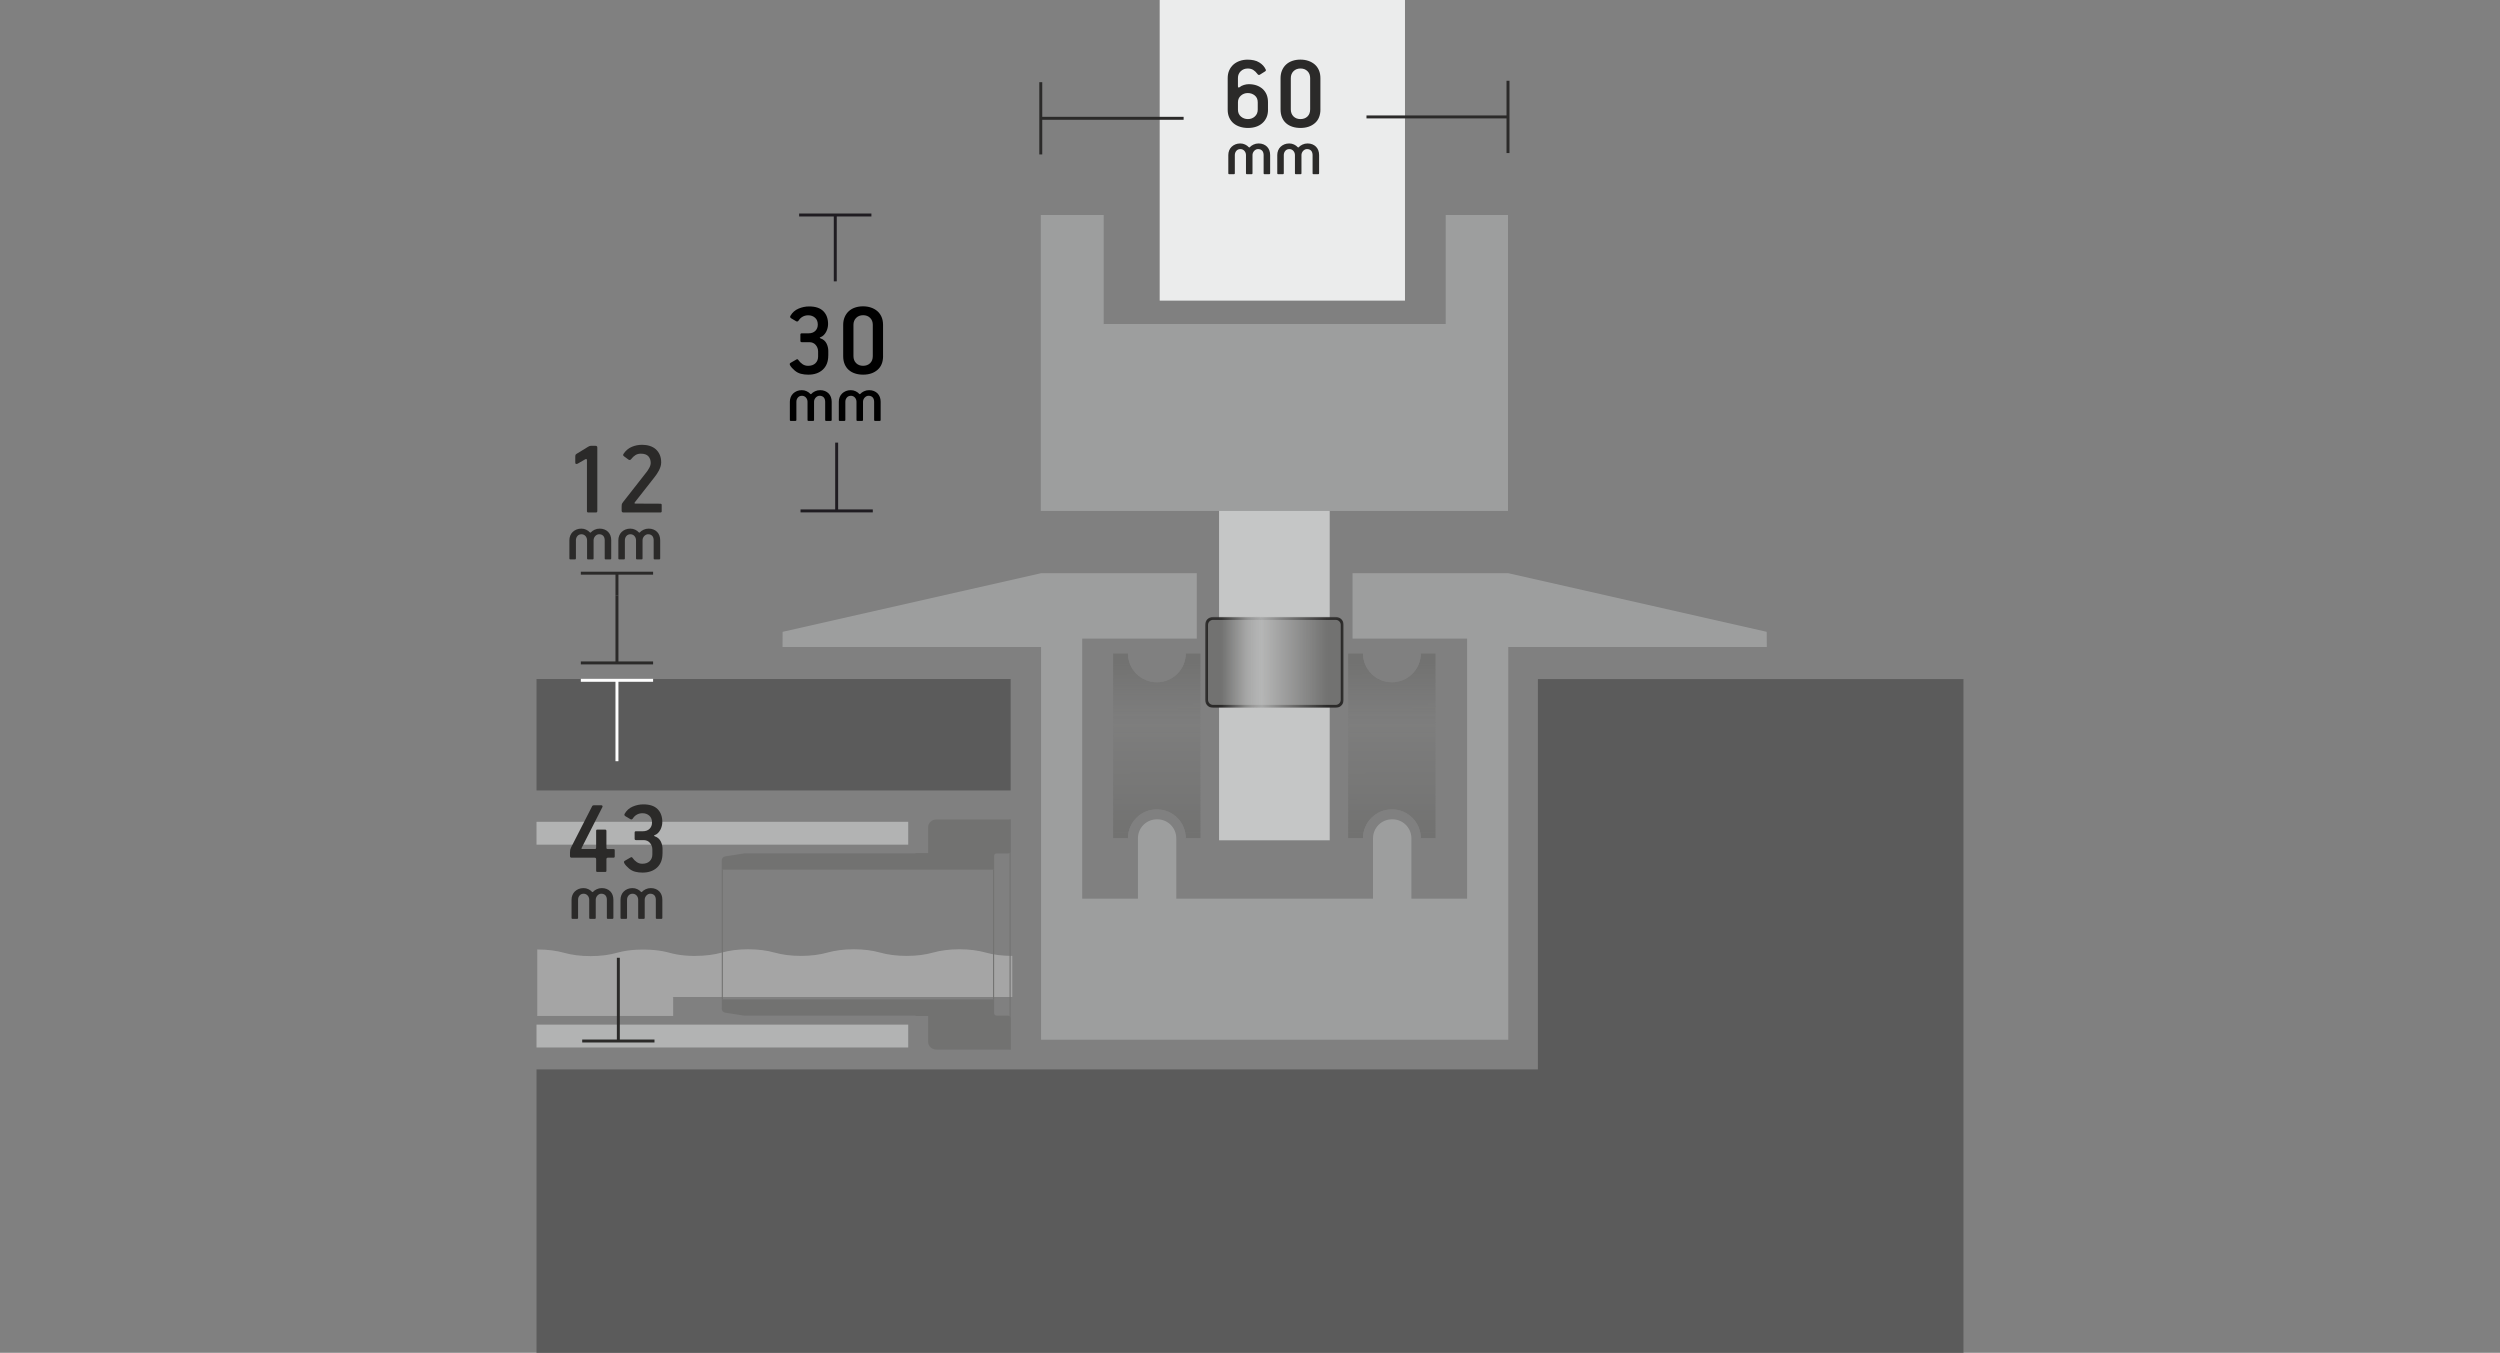 <?xml version="1.0" encoding="UTF-8"?>
<!DOCTYPE svg PUBLIC "-//W3C//DTD SVG 1.1//EN" "http://www.w3.org/Graphics/SVG/1.1/DTD/svg11.dtd">
<!-- Creator: CorelDRAW -->
<svg xmlns="http://www.w3.org/2000/svg" xml:space="preserve" width="64.209mm" height="34.744mm" version="1.1" style="shape-rendering:geometricPrecision; text-rendering:geometricPrecision; image-rendering:optimizeQuality; fill-rule:evenodd; clip-rule:evenodd"
viewBox="0 0 1585.86 858.12"
 xmlns:xlink="http://www.w3.org/1999/xlink"
 xmlns:xodm="http://www.corel.com/coreldraw/odm/2003">
 <rect x="0" y="0" width="1585.86" height="858.12" fill="#808080" stroke="none"/>
 <defs>
  <style type="text/css">
   <![CDATA[
    .str3 {stroke:#FEFEFE;stroke-width:1.88;stroke-miterlimit:2.613}
    .str0 {stroke:#2B2A29;stroke-width:1.88;stroke-miterlimit:2.613}
    .str2 {stroke:#2B2A29;stroke-width:1.88;stroke-miterlimit:2.613}
    .str1 {stroke:#1F1C21;stroke-width:1.88;stroke-miterlimit:2.613}
    .fil0 {fill:none}
    .fil9 {fill:none;fill-rule:nonzero}
    .fil2 {fill:#EBECEC}
    .fil5 {fill:#C5C6C6}
    .fil7 {fill:#B2B3B3}
    .fil3 {fill:#9D9E9E}
    .fil4 {fill:#727271}
    .fil1 {fill:#5B5B5B}
    .fil8 {fill:#727271;fill-rule:nonzero}
    .fil11 {fill:#2B2A29;fill-rule:nonzero}
    .fil10 {fill:black;fill-rule:nonzero}
    .fil6 {fill:#EBECEC;fill-opacity:0.349}
   ]]>
  </style>
    <clipPath id="id0">
     <path d="M761.64 414.44l-9.45 0c0,10.13 -8.21,18.34 -18.34,18.34 -10.13,0 -18.34,-8.21 -18.34,-18.34l-9.45 0 0 117.32 9.45 0c0,-10.13 8.21,-18.34 18.34,-18.34 10.13,0 18.34,8.21 18.34,18.34l9.45 0 0 -117.32z"/>
    </clipPath>
       <mask id="id1">
  <linearGradient id="id2" gradientUnits="userSpaceOnUse" x1="740.63" y1="527.86" x2="740.61" y2="446.07">
   <stop offset="0" style="stop-opacity:1; stop-color:white"/>
   <stop offset="1" style="stop-opacity:0; stop-color:white"/>
  </linearGradient>
        <rect style="fill:url(#id2)" x="701.06" y="405.87" width="65.01" height="137.85"/>
       </mask>
       <mask id="id3">
  <linearGradient id="id4" gradientUnits="userSpaceOnUse" x1="740.63" y1="421.74" x2="740.61" y2="462.07">
   <stop offset="0" style="stop-opacity:1; stop-color:white"/>
   <stop offset="1" style="stop-opacity:0; stop-color:white"/>
  </linearGradient>
        <rect style="fill:url(#id4)" x="701.06" y="405.87" width="65.01" height="137.85"/>
       </mask>
    <clipPath id="id5">
     <path d="M910.73 414.44l-9.45 0c0,10.13 -8.21,18.34 -18.34,18.34 -10.13,0 -18.34,-8.21 -18.34,-18.34l-9.45 0 0 117.32 9.45 0c0,-10.13 8.21,-18.34 18.34,-18.34 10.13,0 18.34,8.21 18.34,18.34l9.45 0 0 -117.32z"/>
    </clipPath>
       <mask id="id6">
  <linearGradient id="id7" gradientUnits="userSpaceOnUse" x1="889.72" y1="527.86" x2="889.7" y2="446.07">
   <stop offset="0" style="stop-opacity:1; stop-color:white"/>
   <stop offset="1" style="stop-opacity:0; stop-color:white"/>
  </linearGradient>
        <rect style="fill:url(#id7)" x="850.16" y="405.87" width="65.01" height="137.85"/>
       </mask>
       <mask id="id8">
  <linearGradient id="id9" gradientUnits="userSpaceOnUse" x1="889.72" y1="421.74" x2="889.7" y2="462.07">
   <stop offset="0" style="stop-opacity:1; stop-color:white"/>
   <stop offset="1" style="stop-opacity:0; stop-color:white"/>
  </linearGradient>
        <rect style="fill:url(#id9)" x="850.16" y="405.87" width="65.01" height="137.85"/>
       </mask>
     <mask id="id10">
  <linearGradient id="id11" gradientUnits="userSpaceOnUse" x1="841.99" y1="413.93" x2="790.21" y2="413.94">
   <stop offset="0" style="stop-opacity:1; stop-color:white"/>
   <stop offset="1" style="stop-opacity:0; stop-color:white"/>
  </linearGradient>
      <rect style="fill:url(#id11)" x="764.42" y="391.32" width="87.97" height="57.7"/>
     </mask>
     <mask id="id12">
  <linearGradient id="id13" gradientUnits="userSpaceOnUse" x1="774.81" y1="413.93" x2="800.34" y2="413.94">
   <stop offset="0" style="stop-opacity:1; stop-color:white"/>
   <stop offset="1" style="stop-opacity:0; stop-color:white"/>
  </linearGradient>
      <rect style="fill:url(#id13)" x="764.42" y="391.32" width="87.97" height="57.7"/>
     </mask>
 </defs>
 <g id="LAYER_x0020_2">
  <rect class="fil0" x="0" y="4.05" width="1585.86" height="850.01"/>
 </g>
 <g id="nut">
  <polygon class="fil1" points="975.57,430.74 1245.52,430.74 1245.52,678.36 1245.52,858.12 975.57,858.12 340.33,858.12 340.33,678.36 975.57,678.36 "/>
  <g id="_3115643120">
   <rect class="fil2" x="735.64" y="-0.02" width="155.6" height="190.72"/>
   <polygon class="fil3" points="660.21,136.38 700.12,136.38 700.12,205.54 917.07,205.54 917.07,136.38 956.59,136.38 956.59,324.09 857.8,324.09 759,324.09 660.21,324.09 "/>
   <g>
   </g>
   <g style="clip-path:url(#id0)">
    <g>
     <g>
      <path class="fil4 str0" style="mask:url(#id1)" d="M765.13 538.05l0 -126.51c0,-2.64 -2.12,-4.73 -4.69,-4.73l-53.74 0c-2.57,0 -4.69,2.08 -4.69,4.73l0 126.51c0,2.64 2.12,4.73 4.69,4.73l53.74 0c2.57,0 4.69,-2.08 4.69,-4.73z"/>
      <path class="fil4 str0" style="mask:url(#id3)" d="M765.13 411.54l0 126.51c0,2.64 -2.12,4.73 -4.69,4.73l-53.74 0c-2.57,0 -4.69,-2.08 -4.69,-4.73l0 -126.51c0,-2.64 2.12,-4.73 4.69,-4.73l53.74 0c2.57,0 4.69,2.08 4.69,4.73z"/>
     </g>
    </g>
   </g>
   <path class="fil0" d="M761.64 414.44l-9.45 0c0,10.13 -8.21,18.34 -18.34,18.34 -10.13,0 -18.34,-8.21 -18.34,-18.34l-9.45 0 0 117.32 9.45 0c0,-10.13 8.21,-18.34 18.34,-18.34 10.13,0 18.34,8.21 18.34,18.34l9.45 0 0 -117.32z"/>
   <g>
   </g>
   <g style="clip-path:url(#id5)">
    <g>
     <g>
      <path class="fil4 str0" style="mask:url(#id6)" d="M914.23 538.05l0 -126.51c0,-2.64 -2.12,-4.73 -4.69,-4.73l-53.74 0c-2.57,0 -4.69,2.08 -4.69,4.73l0 126.51c0,2.64 2.12,4.73 4.69,4.73l53.74 0c2.57,0 4.69,-2.08 4.69,-4.73z"/>
      <path class="fil4 str0" style="mask:url(#id8)" d="M914.23 411.54l0 126.51c0,2.64 -2.12,4.73 -4.69,4.73l-53.74 0c-2.57,0 -4.69,-2.08 -4.69,-4.73l0 -126.51c0,-2.64 2.12,-4.73 4.69,-4.73l53.74 0c2.57,0 4.69,2.08 4.69,4.73z"/>
     </g>
    </g>
   </g>
   <path class="fil0" d="M910.73 414.44l-9.45 0c0,10.13 -8.21,18.34 -18.34,18.34 -10.13,0 -18.34,-8.21 -18.34,-18.34l-9.45 0 0 117.32 9.45 0c0,-10.13 8.21,-18.34 18.34,-18.34 10.13,0 18.34,8.21 18.34,18.34l9.45 0 0 -117.32z"/>
   <path class="fil3" d="M883.13 519.73l-0.14 -0c-6.64,0 -12.02,5.38 -12.02,12.02l0 38.33 -13.01 0 -20.99 0 -2.53 0 -51.74 0 -2.53 0 -20.99 0 -13.01 0 0 -38.33c0,-6.64 -5.38,-12.02 -12.02,-12.02l-0.15 0 -0.14 -0c-6.64,0 -12.02,5.38 -12.02,12.02l0 38.33 -35.34 0 0 -164.98 72.67 0 0 -41.49 -98.79 0 -163.93 37.18 -0.06 9.62 164 0 0 228.53 0 20.6 98.79 0 98.79 0 98.79 0 0 -20.6 0 -228.53 164 0 -0.06 -9.62 -163.93 -37.18 -98.79 0 0 41.49 72.67 0 0 164.98 -35.34 0 0 -38.33c0,-6.64 -5.38,-12.02 -12.02,-12.02l-0.15 0z"/>
   <rect class="fil5" x="773.31" y="324.09" width="70.18" height="208.95"/>
   <g>
    <path class="fil4 str0" style="mask:url(#id10)" d="M847.3 392.26l-77.81 0c-2.29,0 -4.14,1.88 -4.14,4.15l0 47.52c0,2.27 1.85,4.15 4.14,4.15l77.81 0c2.29,0 4.14,-1.88 4.14,-4.15l0 -47.52c0,-2.27 -1.85,-4.15 -4.14,-4.15z"/>
    <path class="fil4 str0" style="mask:url(#id12)" d="M769.5 392.26l77.81 0c2.29,0 4.14,1.88 4.14,4.15l0 47.52c0,2.27 -1.85,4.15 -4.14,4.15l-77.81 0c-2.29,0 -4.14,-1.88 -4.14,-4.15l0 -47.52c0,-2.27 1.85,-4.15 4.14,-4.15z"/>
   </g>
  </g>
  <g id="_3115644752">
   <path class="fil6" d="M426.56 632.44l14.63 0 200.97 0 0 -26.07 -0.07 0c-6.32,0 -12.11,-0.78 -16.75,-2.1 -4.63,-1.32 -10.44,-2.11 -16.75,-2.11 -6.3,0 -12.11,0.79 -16.76,2.11 -4.62,1.32 -10.43,2.1 -16.73,2.1 -6.32,0 -12.13,-0.78 -16.75,-2.1 -4.64,-1.32 -10.44,-2.11 -16.75,-2.11 -6.31,0 -12.11,0.79 -16.75,2.11 -4.64,1.32 -10.44,2.1 -16.75,2.1 -6.31,0 -12.11,-0.78 -16.75,-2.1 -4.63,-1.32 -10.43,-2.11 -16.75,-2.11 -6.29,0 -12.11,0.79 -16.75,2.11 -4.61,1.31 -10.4,2.1 -16.67,2.1l-0.07 0 -0 0 -0.29 0 0 0 -0.29 0 -0 0 -0.29 -0 -0 0 -0.29 -0 -0 0 -0.29 -0 -0 0 -0.29 -0 -0 0 -0.29 -0.01 -0 0 -0.29 -0.01 -0 0 -0.29 -0.01 -0 0 -0.29 -0.01 -0 0 -0.28 -0.01 -0 0 -0.28 -0.01 -0 0 -0.28 -0.01 -0 0 -0.28 -0.01 -0 0 -0.28 -0.01 -0 0 -0.28 -0.02 -0 0 -0.28 -0.02 -0 0 -0.27 -0.02 -0 0 -0.27 -0.02 -0 0 -0.28 -0.02 0 0 -0.27 -0.02 -0 0 -0.27 -0.02 -0 0 -0.27 -0.02 -0 0 -0.27 -0.02 -0 0 -0.27 -0.03 -0 0 -0.27 -0.03 -0 0 -0.27 -0.03 -0 0 -0.26 -0.03 -0 0 -0.26 -0.03 -0 0 -0.27 -0.03 -0 0 -0.26 -0.03 -0 0 -0.26 -0.03 -0 0 -0.26 -0.03 -0 0 -0.26 -0.03 -0 0 -0.26 -0.04 -0 0 -0.25 -0.04 -0 0 -0.25 -0.04 -0 -0 -0.26 -0.04 -0 0 -0.25 -0.04 -0 0 -0.25 -0.04 -0 0 -0.25 -0.04 -0 0 -0.25 -0.04 -0 -0 -0.25 -0.04 -0 0 -0.24 -0.04 -0 0 -0.24 -0.05 -0 0 -0.24 -0.04 -0 0 -0.24 -0.05 -0 0 -0.24 -0.05 -0 0 -0.24 -0.05 -0 0 -0.24 -0.05 -0 0 -0.23 -0.05 -0 0 -0.23 -0.05 -0 -0 -0.23 -0.05 -0 -0 -0.23 -0.05 -0 -0 -0.23 -0.05 -0 -0 -0.23 -0.05 -0 0 -0.22 -0.06 -0 0 -0.22 -0.06 -0.01 -0 -0.22 -0.05 -0.01 -0 -0.22 -0.06 -0.01 0 -0.21 -0.06 -0.01 0 -0.21 -0.06 -0.01 -0 -0.21 -0.06 -0.01 -0 -0.21 -0.06 -0.01 -0 -0.21 -0.06 -0.01 -0 -0.21 -0.06 -0.01 0 -0.44 -0.12 -0.01 0 -0.22 -0.06 -0.01 -0 -0.44 -0.11 -0.01 -0 -0.01 -0 -0.22 -0.05 -0 0 -0.23 -0.05 -0 -0 -0.23 -0.05 -0 -0 -0.23 -0.05 -0 0 -0.23 -0.05 -0 -0 -0.23 -0.05 -0 0 -0.23 -0.05 -0.01 0 -0.23 -0.05 -0 -0 -0.24 -0.05 -0 -0 -0.24 -0.05 -0 0 -0.24 -0.05 -0 -0 -0.24 -0.04 -0 0 -0.24 -0.04 -0 -0 -0.25 -0.04 -0 0 -0.25 -0.04 -0 -0 -0.25 -0.04 -0 -0 -0.25 -0.04 -0 0 -0.25 -0.04 -0 0 -0.25 -0.04 -0 -0 -0.25 -0.04 -0 0 -0.26 -0.04 0 0 -0.26 -0.04 -0 0 -0.26 -0.04 -0 0 -0.26 -0.03 -0 -0 -0.26 -0.03 0 0 -0.26 -0.03 -0 0 -0.26 -0.03 -0 0 -0.26 -0.03 -0 -0 -0.27 -0.03 0 0 -0.27 -0.03 -0 0 -0.27 -0.03 -0 -0 -0.27 -0.03 -0 -0 -0.27 -0.02 -0 0 -0.27 -0.02 -0 -0 -0.27 -0.02 -0 0 -0.27 -0.02 -0 -0 -0.27 -0.02 -0 -0 -0.27 -0.02 -0 -0 -0.28 -0.02 0 0 -0.28 -0.02 -0 -0 -0.28 -0.02 -0 -0 -0.28 -0.01 -0 -0 -0.28 -0.01 -0 -0 -0.28 -0.01 -0 -0 -0.28 -0.01 -0 -0 -0.28 -0.01 -0 -0 -0.28 -0.01 -0 -0 -0.28 -0.01 -0 0 -0.29 -0.01 -0 0 -0.29 -0.01 -0 0 -0.29 -0.01 -0 -0 -0.29 -0 -0 0 -0.29 -0 -0 0 -0.29 -0 0 -0 -0.29 -0 -0 0 -0.29 0 -0.3 -0 -0.29 0 -0.29 0 -0 0 -0.29 0 -0 0 -0.29 0 -0 0 -0.29 0 -0 0 -0.29 0 -0 0 -0.29 0.01 0 0 -0.29 0.01 -0 0 -0.29 0.01 0 0 -0.29 0.01 0 0 -0.28 0.01 -0 0 -0.29 0.01 -0 0 -0.28 0.01 0 0 -0.28 0.01 -0 0 -0.28 0.01 -0 0 -0.28 0.01 -0 0 -0.28 0.02 -0 0 -0.28 0.02 -0 0 -0.28 0.02 0 0 -0.28 0.02 -0 0 -0.27 0.02 -0 0 -0.27 0.02 -0 0 -0.27 0.02 -0 0 -0.27 0.02 -0 0 -0.27 0.02 -0 0 -0.27 0.03 -0 0 -0.27 0.03 0 0 -0.27 0.03 -0.27 0.03 0 0 -0.27 0.03 0 0 -0.27 0.03 0 0 -0.26 0.03 -0.26 0.03 0 0 -0.26 0.03 -0.26 0.04 -0.26 0.04 0 0 -0.26 0.04 0 0 -0.51 0.08 -0 0 -0.25 0.04 -0 0 -0.75 0.13 -0 0 -0.49 0.09 -0 0 -0.49 0.09 -0 0 -0.72 0.15 -0 0 -0.23 0.05 -0 0c-1.03,0.22 -2.02,0.47 -2.97,0.73 -4.62,1.32 -10.43,2.1 -16.73,2.1 -6.32,0 -12.13,-0.78 -16.76,-2.1 -4.63,-1.31 -10.43,-2.11 -16.74,-2.11l-0.3 0 0 11.89 0 18.39 0 11.89 86.22 0 0 -11.89z"/>
   <g>
    <rect class="fil7" x="340.33" y="521.31" width="235.79" height="14.49"/>
    <rect class="fil7" x="340.33" y="649.97" width="235.79" height="14.49"/>
   </g>
   <g>
    <polygon class="fil8" points="641.1,519.83 641.1,665.81 640.4,665.81 640.4,519.83 "/>
    <polygon class="fil8" points="458.54,551.67 458.54,633.97 457.85,633.97 457.85,551.67 "/>
    <polygon class="fil8" points="630.63,551.67 630.63,633.97 629.93,633.97 629.93,551.67 "/>
    <g>
     <path class="fil4" d="M457.85 551.67l172.78 0 0 -8.33 0 -0.49c0,-0.39 0.17,-0.76 0.46,-1.04 0.29,-0.27 0.7,-0.43 1.11,-0.43l7.33 0c0.42,0 0.82,-0.15 1.12,-0.43 0.29,-0.27 0.45,-0.65 0.45,-1.04l0 -18.62 0 -1.47 -15.71 0 -5.24 0 -26.18 0c-1.39,0 -2.72,0.52 -3.7,1.44 -0.99,0.92 -1.53,2.16 -1.53,3.46l0 11.51 0 4.9 -5.24 0 -2.79 0 0 0.24 -2.87 0 -105.85 0 -11.96 1.87c-1.26,0.2 -2.19,1.22 -2.19,2.42l0 6.01z"/>
     <path class="fil4" d="M599.21 665.81l41.89 0 0 -1.47 0 -18.62c0,-0.22 -0.05,-0.44 -0.15,-0.63l-0.74 -0.7c-0.2,-0.09 -0.44,-0.14 -0.68,-0.14l-7.33 0c-0.41,0 -0.81,-0.15 -1.11,-0.43 -0.29,-0.27 -0.46,-0.65 -0.46,-1.04l0 -0.49 0 -8.33 -172.78 0 0 6.01c0,1.2 0.93,2.22 2.19,2.42l11.96 1.86 108.72 0 0 0.24 2.79 0 5.24 0 0 4.9 0 11.51c0,1.3 0.55,2.55 1.54,3.47 0.98,0.92 2.31,1.43 3.7,1.43l5.23 0z"/>
    </g>
   </g>
  </g>
  <rect class="fil1" x="340.33" y="430.74" width="300.77" height="70.67"/>
  <g>
   <line class="fil9 str1" x1="530.73" y1="324.09" x2="530.73" y2= "280.77" />
   <line id="_1" class="fil9 str1" x1="507.81" y1="324.09" x2="553.65" y2= "324.09" />
  </g>
  <g>
   <line class="fil9 str1" x1="529.85" y1="136.38" x2="529.85" y2= "178.48" />
   <line id="_1_0" class="fil9 str1" x1="552.77" y1="136.38" x2="506.92" y2= "136.38" />
  </g>
  <path class="fil10" d="M525.4 225.53c0,3.84 -1.16,6.82 -3.46,8.95 -2.31,2.12 -5.38,3.19 -9.22,3.19 -1.65,0 -3.19,-0.18 -4.63,-0.55 -1.44,-0.37 -2.76,-1.05 -3.94,-2.05 -0.64,-0.55 -1.22,-1.11 -1.75,-1.68 -0.53,-0.57 -0.97,-1.2 -1.34,-1.88 -0.09,-0.23 -0.13,-0.46 -0.1,-0.69 0.02,-0.23 0.22,-0.46 0.58,-0.68l3.57 -2.06c0.55,-0.37 0.98,-0.27 1.3,0.27 0.73,1.05 1.61,1.93 2.64,2.64 1.03,0.71 2.21,1.06 3.53,1.06 2.01,0 3.58,-0.55 4.7,-1.64 1.12,-1.1 1.68,-2.51 1.68,-4.25l0 -3.15c0,-1.6 -0.5,-2.99 -1.51,-4.18 -1.01,-1.19 -2.38,-1.78 -4.11,-1.78l-4.73 0c-0.6,0 -0.89,-0.27 -0.89,-0.83l0 -3.95c0,-0.56 0.27,-0.83 0.82,-0.83l4.32 0c1.83,0 3.27,-0.51 4.32,-1.54 1.05,-1.03 1.58,-2.37 1.58,-4.01 0,-1.87 -0.58,-3.33 -1.75,-4.35 -1.17,-1.03 -2.6,-1.54 -4.29,-1.54 -1.28,0 -2.44,0.27 -3.46,0.82 -1.03,0.55 -1.86,1.3 -2.5,2.26 -0.18,0.32 -0.42,0.57 -0.72,0.76 -0.3,0.18 -0.63,0.16 -1,-0.07l-3.15 -1.85c-0.73,-0.46 -0.87,-1.03 -0.41,-1.71 1.19,-2.03 2.88,-3.52 5.08,-4.45 2.19,-0.93 4.43,-1.38 6.72,-1.38 4.02,0 7.03,1.01 9.02,3.02 1.99,2.01 2.98,4.73 2.98,8.16 0,0.82 -0.1,1.66 -0.31,2.5 -0.2,0.84 -0.51,1.66 -0.92,2.44 -0.41,0.78 -0.93,1.47 -1.54,2.09 -0.62,0.62 -1.34,1.06 -2.16,1.34 -0.32,0.14 -0.42,0.27 -0.31,0.41 0.12,0.14 0.29,0.25 0.52,0.34 0.87,0.27 1.62,0.7 2.26,1.27 0.64,0.57 1.14,1.23 1.51,1.99 0.37,0.75 0.64,1.53 0.82,2.33 0.18,0.8 0.27,1.57 0.27,2.3l0 3.02z"/>
  <path id="_1_1" class="fil10" d="M560.17 225.87c0,3.8 -1.18,6.71 -3.52,8.74 -2.36,2.04 -5.39,3.05 -9.13,3.05 -1.87,0 -3.58,-0.25 -5.13,-0.76 -1.54,-0.5 -2.88,-1.24 -4,-2.23 -1.12,-0.98 -1.98,-2.21 -2.59,-3.67 -0.62,-1.46 -0.93,-3.18 -0.93,-5.14l0 -19.75c0,-1.83 0.31,-3.48 0.93,-4.94 0.62,-1.46 1.47,-2.71 2.59,-3.74 1.12,-1.03 2.46,-1.81 4,-2.33 1.55,-0.53 3.23,-0.79 5.06,-0.79 1.83,0 3.51,0.26 5.06,0.79 1.54,0.52 2.89,1.28 4.03,2.26 1.14,0.98 2.02,2.21 2.66,3.67 0.64,1.46 0.96,3.15 0.96,5.08l0 19.75zm-6.52 -19.81c0,-1.83 -0.57,-3.3 -1.71,-4.43 -1.14,-1.12 -2.61,-1.68 -4.39,-1.68 -1.83,0 -3.31,0.57 -4.46,1.71 -1.14,1.15 -1.71,2.62 -1.71,4.4l0 19.8c0,1.87 0.57,3.37 1.71,4.5 1.14,1.12 2.61,1.68 4.39,1.68 1.83,0 3.31,-0.55 4.46,-1.64 1.14,-1.11 1.71,-2.62 1.71,-4.54l0 -19.8z"/>
  <path class="fil10" d="M527.58 266.43c0,0.38 -0.17,0.57 -0.53,0.57l-3.08 0c-0.36,0 -0.53,-0.18 -0.53,-0.52l0 -11.63c0,-0.49 -0.07,-0.97 -0.2,-1.44 -0.13,-0.46 -0.34,-0.87 -0.62,-1.22 -0.29,-0.35 -0.66,-0.62 -1.1,-0.83 -0.45,-0.2 -0.99,-0.31 -1.63,-0.31 -0.49,0 -0.94,0.11 -1.36,0.33 -0.41,0.22 -0.79,0.5 -1.1,0.85 -0.32,0.35 -0.57,0.75 -0.76,1.2 -0.19,0.45 -0.28,0.92 -0.28,1.42l0 11.59c0,0.38 -0.17,0.57 -0.53,0.57l-3.04 0c-0.39,0 -0.57,-0.18 -0.57,-0.52l0 -11.63c0,-0.49 -0.09,-0.97 -0.26,-1.44 -0.18,-0.46 -0.42,-0.87 -0.73,-1.22 -0.3,-0.35 -0.67,-0.62 -1.1,-0.83 -0.42,-0.2 -0.9,-0.31 -1.42,-0.31 -1.11,0 -1.98,0.38 -2.61,1.13 -0.63,0.76 -0.95,1.64 -0.95,2.66l0 11.59c0,0.38 -0.19,0.57 -0.56,0.57l-3.02 0c-0.37,0 -0.56,-0.18 -0.56,-0.52l0 -11.63c0,-1.04 0.18,-2.02 0.54,-2.92 0.36,-0.9 0.88,-1.68 1.55,-2.33 0.68,-0.65 1.47,-1.17 2.4,-1.55 0.93,-0.38 1.96,-0.57 3.1,-0.57 1.1,0 2.13,0.22 3.07,0.68 0.95,0.45 1.73,1.02 2.34,1.72 0.2,0.2 0.39,0.22 0.57,0.04 0.58,-0.67 1.37,-1.24 2.38,-1.72 1,-0.48 2.08,-0.72 3.25,-0.72 1.14,0 2.16,0.18 3.06,0.55 0.9,0.36 1.67,0.87 2.32,1.52 0.64,0.65 1.12,1.43 1.46,2.33 0.33,0.9 0.5,1.89 0.5,2.96l0 11.59z"/>
  <path id="_1_2" class="fil10" d="M558.64 266.43c0,0.38 -0.17,0.57 -0.53,0.57l-3.08 0c-0.36,0 -0.53,-0.18 -0.53,-0.52l0 -11.63c0,-0.49 -0.07,-0.97 -0.2,-1.44 -0.13,-0.46 -0.34,-0.87 -0.62,-1.22 -0.29,-0.35 -0.66,-0.62 -1.1,-0.83 -0.45,-0.2 -0.99,-0.31 -1.63,-0.31 -0.49,0 -0.94,0.11 -1.36,0.33 -0.41,0.22 -0.79,0.5 -1.1,0.85 -0.32,0.35 -0.57,0.75 -0.76,1.2 -0.19,0.45 -0.28,0.92 -0.28,1.42l0 11.59c0,0.38 -0.17,0.57 -0.53,0.57l-3.04 0c-0.39,0 -0.57,-0.18 -0.57,-0.52l0 -11.63c0,-0.49 -0.09,-0.97 -0.26,-1.44 -0.18,-0.46 -0.42,-0.87 -0.73,-1.22 -0.3,-0.35 -0.67,-0.62 -1.1,-0.83 -0.42,-0.2 -0.9,-0.31 -1.42,-0.31 -1.11,0 -1.98,0.38 -2.61,1.13 -0.63,0.76 -0.95,1.64 -0.95,2.66l0 11.59c0,0.38 -0.19,0.57 -0.56,0.57l-3.02 0c-0.37,0 -0.56,-0.18 -0.56,-0.52l0 -11.63c0,-1.04 0.18,-2.02 0.54,-2.92 0.36,-0.9 0.88,-1.68 1.55,-2.33 0.68,-0.65 1.47,-1.17 2.4,-1.55 0.93,-0.38 1.96,-0.57 3.1,-0.57 1.1,0 2.13,0.22 3.07,0.68 0.95,0.45 1.73,1.02 2.34,1.72 0.2,0.2 0.39,0.22 0.57,0.04 0.58,-0.67 1.37,-1.24 2.38,-1.72 1,-0.48 2.08,-0.72 3.25,-0.72 1.14,0 2.16,0.18 3.06,0.55 0.9,0.36 1.67,0.87 2.32,1.52 0.64,0.65 1.12,1.43 1.46,2.33 0.33,0.9 0.5,1.89 0.5,2.96l0 11.59z"/>
  <g>
   <line class="fil9 str2" x1="660.21" y1="75.05" x2="750.82" y2= "75.05" />
   <line id="_1_3" class="fil9 str2" x1="660.21" y1="52.13" x2="660.21" y2= "97.97" />
  </g>
  <g>
   <line class="fil9 str2" x1="956.59" y1="74.17" x2="866.82" y2= "74.17" />
   <line id="_1_4" class="fil9 str2" x1="956.59" y1="97.09" x2="956.59" y2= "51.24" />
  </g>
  <path class="fil11" d="M804.36 69.58c0,1.87 -0.32,3.52 -0.96,4.94 -0.64,1.42 -1.53,2.63 -2.67,3.63 -1.14,1.01 -2.48,1.76 -4.01,2.26 -1.53,0.5 -3.21,0.76 -5.04,0.76 -1.83,0 -3.53,-0.25 -5.11,-0.76 -1.58,-0.5 -2.94,-1.23 -4.08,-2.19 -1.14,-0.96 -2.05,-2.16 -2.71,-3.6 -0.66,-1.44 -1,-3.1 -1,-4.97l0 -20.09c0,-1.83 0.32,-3.46 0.96,-4.9 0.64,-1.44 1.52,-2.66 2.64,-3.67 1.12,-1.01 2.46,-1.78 4.01,-2.33 1.55,-0.55 3.22,-0.82 5,-0.82 1.42,0 2.76,0.14 4.01,0.41 1.26,0.26 2.39,0.72 3.4,1.35 1.87,1.13 3.25,2.63 4.11,4.48 0.23,0.5 0.11,0.89 -0.34,1.17l-3.36 2.12c-0.37,0.23 -0.68,0.26 -0.96,0.1 -0.27,-0.16 -0.48,-0.35 -0.62,-0.58 -0.78,-1.05 -1.64,-1.88 -2.6,-2.5 -0.95,-0.62 -2.14,-0.93 -3.54,-0.93 -1.73,0 -3.19,0.56 -4.4,1.69 -1.2,1.13 -1.81,2.57 -1.81,4.32l0 5.3c0,0.37 0.1,0.61 0.31,0.72 0.21,0.12 0.45,0.06 0.72,-0.17 0.77,-0.64 1.7,-1.12 2.8,-1.44 1.08,-0.32 2.09,-0.48 3,-0.48 3.65,0 6.59,1.02 8.85,3.05 2.25,2.04 3.38,4.83 3.38,8.4l0 4.73zm-6.52 -4.66c0,-1.87 -0.63,-3.33 -1.87,-4.35 -1.26,-1.03 -2.74,-1.54 -4.47,-1.54 -1.68,0 -3.13,0.55 -4.37,1.64 -1.22,1.1 -1.84,2.49 -1.84,4.18l0 4.73c0,1.83 0.63,3.28 1.87,4.35 1.26,1.07 2.74,1.61 4.47,1.61 1.72,0 3.19,-0.56 4.4,-1.68 1.2,-1.12 1.81,-2.55 1.81,-4.29l0 -4.66z"/>
  <path id="_1_5" class="fil11" d="M837.61 69.37c0,3.8 -1.18,6.71 -3.52,8.74 -2.36,2.04 -5.39,3.05 -9.13,3.05 -1.87,0 -3.58,-0.25 -5.13,-0.76 -1.54,-0.5 -2.88,-1.24 -4,-2.23 -1.12,-0.98 -1.98,-2.21 -2.59,-3.67 -0.62,-1.46 -0.93,-3.18 -0.93,-5.14l0 -19.75c0,-1.83 0.31,-3.48 0.93,-4.94 0.62,-1.46 1.47,-2.71 2.59,-3.74 1.12,-1.03 2.46,-1.81 4,-2.33 1.55,-0.53 3.23,-0.79 5.06,-0.79 1.83,0 3.51,0.26 5.06,0.79 1.54,0.52 2.89,1.28 4.03,2.26 1.14,0.98 2.02,2.21 2.66,3.67 0.64,1.46 0.96,3.15 0.96,5.08l0 19.75zm-6.52 -19.81c0,-1.83 -0.57,-3.3 -1.71,-4.43 -1.14,-1.12 -2.61,-1.68 -4.39,-1.68 -1.83,0 -3.31,0.57 -4.46,1.71 -1.14,1.15 -1.71,2.62 -1.71,4.4l0 19.8c0,1.87 0.57,3.37 1.71,4.5 1.14,1.12 2.61,1.68 4.39,1.68 1.83,0 3.31,-0.55 4.46,-1.64 1.14,-1.11 1.71,-2.62 1.71,-4.54l0 -19.8z"/>
  <path class="fil11" d="M805.71 109.94c0,0.38 -0.17,0.57 -0.53,0.57l-3.08 0c-0.36,0 -0.53,-0.18 -0.53,-0.52l0 -11.63c0,-0.49 -0.07,-0.97 -0.2,-1.44 -0.13,-0.46 -0.34,-0.87 -0.62,-1.22 -0.29,-0.35 -0.66,-0.62 -1.1,-0.83 -0.45,-0.2 -0.99,-0.31 -1.63,-0.31 -0.49,0 -0.94,0.11 -1.36,0.33 -0.41,0.22 -0.79,0.5 -1.1,0.85 -0.32,0.35 -0.57,0.75 -0.76,1.2 -0.19,0.45 -0.28,0.92 -0.28,1.42l0 11.59c0,0.38 -0.17,0.57 -0.53,0.57l-3.04 0c-0.39,0 -0.57,-0.18 -0.57,-0.52l0 -11.63c0,-0.49 -0.09,-0.97 -0.26,-1.44 -0.18,-0.46 -0.42,-0.87 -0.73,-1.22 -0.3,-0.35 -0.67,-0.62 -1.1,-0.83 -0.42,-0.2 -0.9,-0.31 -1.42,-0.31 -1.11,0 -1.98,0.38 -2.61,1.13 -0.63,0.76 -0.95,1.64 -0.95,2.66l0 11.59c0,0.38 -0.19,0.57 -0.56,0.57l-3.02 0c-0.37,0 -0.56,-0.18 -0.56,-0.52l0 -11.63c0,-1.04 0.18,-2.02 0.54,-2.92 0.36,-0.9 0.88,-1.68 1.55,-2.33 0.68,-0.65 1.47,-1.17 2.4,-1.55 0.93,-0.38 1.96,-0.57 3.1,-0.57 1.1,0 2.13,0.22 3.07,0.68 0.95,0.45 1.73,1.02 2.34,1.72 0.2,0.2 0.39,0.22 0.57,0.04 0.58,-0.67 1.37,-1.24 2.38,-1.72 1,-0.48 2.08,-0.72 3.25,-0.72 1.14,0 2.16,0.18 3.06,0.55 0.9,0.36 1.67,0.87 2.32,1.52 0.64,0.65 1.12,1.43 1.46,2.33 0.33,0.9 0.5,1.89 0.5,2.96l0 11.59z"/>
  <path id="_1_6" class="fil11" d="M836.77 109.94c0,0.38 -0.17,0.57 -0.53,0.57l-3.08 0c-0.36,0 -0.53,-0.18 -0.53,-0.52l0 -11.63c0,-0.49 -0.07,-0.97 -0.2,-1.44 -0.13,-0.46 -0.34,-0.87 -0.62,-1.22 -0.29,-0.35 -0.66,-0.62 -1.1,-0.83 -0.45,-0.2 -0.99,-0.31 -1.63,-0.31 -0.49,0 -0.94,0.11 -1.36,0.33 -0.41,0.22 -0.79,0.5 -1.1,0.85 -0.32,0.35 -0.57,0.75 -0.76,1.2 -0.19,0.45 -0.28,0.92 -0.28,1.42l0 11.59c0,0.38 -0.17,0.57 -0.53,0.57l-3.04 0c-0.39,0 -0.57,-0.18 -0.57,-0.52l0 -11.63c0,-0.49 -0.09,-0.97 -0.26,-1.44 -0.18,-0.46 -0.42,-0.87 -0.73,-1.22 -0.3,-0.35 -0.67,-0.62 -1.1,-0.83 -0.42,-0.2 -0.9,-0.31 -1.42,-0.31 -1.11,0 -1.98,0.38 -2.61,1.13 -0.63,0.76 -0.95,1.64 -0.95,2.66l0 11.59c0,0.38 -0.19,0.57 -0.56,0.57l-3.02 0c-0.37,0 -0.56,-0.18 -0.56,-0.52l0 -11.63c0,-1.04 0.18,-2.02 0.54,-2.92 0.36,-0.9 0.88,-1.68 1.55,-2.33 0.68,-0.65 1.47,-1.17 2.4,-1.55 0.93,-0.38 1.96,-0.57 3.1,-0.57 1.1,0 2.13,0.22 3.07,0.68 0.95,0.45 1.73,1.02 2.34,1.72 0.2,0.2 0.39,0.22 0.57,0.04 0.58,-0.67 1.37,-1.24 2.38,-1.72 1,-0.48 2.08,-0.72 3.25,-0.72 1.14,0 2.16,0.18 3.06,0.55 0.9,0.36 1.67,0.87 2.32,1.52 0.64,0.65 1.12,1.43 1.46,2.33 0.33,0.9 0.5,1.89 0.5,2.96l0 11.59z"/>
  <g>
   <line class="fil9 str2" x1="391.36" y1="420.52" x2="391.36" y2= "377.67" />
   <line id="_1_7" class="fil9 str2" x1="368.44" y1="420.52" x2="414.29" y2= "420.52" />
  </g>
  <g>
   <line class="fil9 str2" x1="391.36" y1="363.6" x2="391.36" y2= "377.67" />
   <line id="_1_8" class="fil9 str2" x1="414.29" y1="363.6" x2="368.44" y2= "363.6" />
  </g>
  <g id="_3115654064">
   <path class="fil11" d="M378.9 324.2c0,0.6 -0.3,0.89 -0.89,0.89l-4.8 0c-0.59,0 -0.89,-0.27 -0.89,-0.82l0 -32.36c0,-0.73 -0.37,-0.91 -1.1,-0.55l-4.52 2.61c-0.5,0.32 -0.93,0.43 -1.27,0.34 -0.34,-0.09 -0.51,-0.39 -0.51,-0.89l0 -3.7c0,-0.37 0.03,-0.7 0.1,-0.99 0.07,-0.3 0.28,-0.56 0.65,-0.79l7.27 -4.46c0.69,-0.46 1.33,-0.69 1.92,-0.69l2.88 0c0.78,0 1.17,0.37 1.17,1.1l0 40.32z"/>
   <path id="_1_9" class="fil11" d="M419.77 324.21c0,0.58 -0.27,0.88 -0.82,0.88l-23.45 0c-0.78,0 -1.17,-0.39 -1.17,-1.17l0 -2.55c0,-0.55 0.03,-1.02 0.1,-1.41 0.07,-0.39 0.36,-0.9 0.86,-1.54l14.68 -18.75c0.64,-0.78 1.27,-1.73 1.88,-2.86 0.62,-1.12 0.93,-2.18 0.93,-3.19 0,-1.64 -0.49,-3.04 -1.47,-4.16 -0.98,-1.12 -2.59,-1.68 -4.83,-1.68 -1.33,0 -2.48,0.32 -3.46,0.96 -0.98,0.64 -1.77,1.37 -2.37,2.19 -0.27,0.37 -0.56,0.63 -0.86,0.79 -0.3,0.16 -0.63,0.13 -1,-0.1l-2.81 -2.06c-0.41,-0.27 -0.64,-0.55 -0.69,-0.82 -0.04,-0.27 0.05,-0.57 0.27,-0.89 1.37,-2.04 3.09,-3.49 5.14,-4.37 2.05,-0.88 4.25,-1.33 6.58,-1.33 1.74,0 3.35,0.23 4.83,0.69 1.49,0.46 2.77,1.15 3.84,2.09 1.07,0.95 1.92,2.11 2.54,3.51 0.62,1.4 0.93,3.03 0.93,4.91 0,0.87 -0.14,1.74 -0.41,2.61 -0.27,0.87 -0.62,1.7 -1.03,2.51 -0.41,0.8 -0.86,1.54 -1.34,2.23 -0.48,0.69 -0.92,1.3 -1.34,1.85l-12.55 16.01c-0.46,0.59 -0.32,0.89 0.41,0.89l15.77 0.07c0.55,0 0.82,0.25 0.82,0.74l0 3.93z"/>
   <path class="fil11" d="M387.73 354.27c0,0.38 -0.17,0.57 -0.53,0.57l-3.08 0c-0.36,0 -0.53,-0.18 -0.53,-0.52l0 -11.63c0,-0.49 -0.07,-0.97 -0.2,-1.44 -0.13,-0.46 -0.34,-0.87 -0.62,-1.22 -0.29,-0.35 -0.66,-0.62 -1.1,-0.83 -0.45,-0.2 -0.99,-0.31 -1.63,-0.31 -0.49,0 -0.94,0.11 -1.36,0.33 -0.41,0.22 -0.79,0.5 -1.1,0.85 -0.32,0.35 -0.57,0.75 -0.76,1.2 -0.19,0.45 -0.28,0.92 -0.28,1.42l0 11.59c0,0.38 -0.17,0.57 -0.53,0.57l-3.04 0c-0.39,0 -0.57,-0.18 -0.57,-0.52l0 -11.63c0,-0.49 -0.09,-0.97 -0.26,-1.44 -0.18,-0.46 -0.42,-0.87 -0.73,-1.22 -0.3,-0.35 -0.67,-0.62 -1.1,-0.83 -0.42,-0.2 -0.9,-0.31 -1.42,-0.31 -1.11,0 -1.98,0.38 -2.61,1.13 -0.63,0.76 -0.95,1.64 -0.95,2.66l0 11.59c0,0.38 -0.19,0.57 -0.56,0.57l-3.02 0c-0.37,0 -0.56,-0.18 -0.56,-0.52l0 -11.63c0,-1.04 0.18,-2.02 0.54,-2.92 0.36,-0.9 0.88,-1.68 1.55,-2.33 0.68,-0.65 1.47,-1.17 2.4,-1.55 0.93,-0.38 1.96,-0.57 3.1,-0.57 1.1,0 2.13,0.22 3.07,0.68 0.95,0.45 1.73,1.02 2.34,1.72 0.2,0.2 0.39,0.22 0.57,0.04 0.58,-0.67 1.37,-1.24 2.38,-1.72 1,-0.48 2.08,-0.72 3.25,-0.72 1.14,0 2.16,0.18 3.06,0.55 0.9,0.36 1.67,0.87 2.32,1.52 0.64,0.65 1.12,1.43 1.46,2.33 0.33,0.9 0.5,1.89 0.5,2.96l0 11.59z"/>
   <path id="_1_10" class="fil11" d="M418.79 354.27c0,0.38 -0.17,0.57 -0.53,0.57l-3.08 0c-0.36,0 -0.53,-0.18 -0.53,-0.52l0 -11.63c0,-0.49 -0.07,-0.97 -0.2,-1.44 -0.13,-0.46 -0.34,-0.87 -0.62,-1.22 -0.29,-0.35 -0.66,-0.62 -1.1,-0.83 -0.45,-0.2 -0.99,-0.31 -1.63,-0.31 -0.49,0 -0.94,0.11 -1.36,0.33 -0.41,0.22 -0.79,0.5 -1.1,0.85 -0.32,0.35 -0.57,0.75 -0.76,1.2 -0.19,0.45 -0.28,0.92 -0.28,1.42l0 11.59c0,0.38 -0.17,0.57 -0.53,0.57l-3.04 0c-0.39,0 -0.57,-0.18 -0.57,-0.52l0 -11.63c0,-0.49 -0.09,-0.97 -0.26,-1.44 -0.18,-0.46 -0.42,-0.87 -0.73,-1.22 -0.3,-0.35 -0.67,-0.62 -1.1,-0.83 -0.42,-0.2 -0.9,-0.31 -1.42,-0.31 -1.11,0 -1.98,0.38 -2.61,1.13 -0.63,0.76 -0.95,1.64 -0.95,2.66l0 11.59c0,0.38 -0.19,0.57 -0.56,0.57l-3.02 0c-0.37,0 -0.56,-0.18 -0.56,-0.52l0 -11.63c0,-1.04 0.18,-2.02 0.54,-2.92 0.36,-0.9 0.88,-1.68 1.55,-2.33 0.68,-0.65 1.47,-1.17 2.4,-1.55 0.93,-0.38 1.96,-0.57 3.1,-0.57 1.1,0 2.13,0.22 3.07,0.68 0.95,0.45 1.73,1.02 2.34,1.72 0.2,0.2 0.39,0.22 0.57,0.04 0.58,-0.67 1.37,-1.24 2.38,-1.72 1,-0.48 2.08,-0.72 3.25,-0.72 1.14,0 2.16,0.18 3.06,0.55 0.9,0.36 1.67,0.87 2.32,1.52 0.64,0.65 1.12,1.43 1.46,2.33 0.33,0.9 0.5,1.89 0.5,2.96l0 11.59z"/>
  </g>
 </g>
 <g id="Layer_x0020_1">
  <g>
   <line class="fil9 str2" x1="392.24" y1="660.36" x2="392.24" y2= "607.56" />
   <line id="_1_11" class="fil9 str2" x1="369.32" y1="660.36" x2="415.17" y2= "660.36" />
  </g>
  <g>
   <line class="fil9 str3" x1="391.36" y1="431.55" x2="391.36" y2= "482.87" />
   <line id="_1_12" class="fil9 str3" x1="414.29" y1="431.55" x2="368.44" y2= "431.55" />
  </g>
  <path class="fil11" d="M375.61 511.36c0.23,-0.37 0.59,-0.55 1.1,-0.55l4.66 0c0.41,0 0.67,0.14 0.79,0.41 0.12,0.27 0.1,0.53 -0.03,0.75l-13.16 25.85c-0.09,0.14 -0.14,0.3 -0.14,0.48 0,0.18 0.18,0.27 0.55,0.27l8.02 0c0.37,0 0.58,-0.11 0.65,-0.34 0.07,-0.23 0.1,-0.46 0.1,-0.68l0 -10.56c0,-0.5 0.25,-0.75 0.76,-0.75l4.93 0c0.27,0 0.48,0.08 0.62,0.24 0.14,0.16 0.21,0.36 0.21,0.58l0 10.42c0,0.41 0.04,0.7 0.14,0.86 0.09,0.16 0.32,0.24 0.69,0.24l3.7 0c0.5,0 0.75,0.25 0.75,0.76l0 3.91c0,0.55 -0.25,0.82 -0.75,0.82l-3.57 0c-0.27,0 -0.5,0.07 -0.68,0.21 -0.18,0.14 -0.27,0.41 -0.27,0.82l0 7.27c0,0.5 -0.25,0.75 -0.76,0.75l-5 0c-0.5,0 -0.76,-0.25 -0.76,-0.75l0 -7.34c0,-0.64 -0.32,-0.96 -0.96,-0.96l-14.67 0c-0.23,0 -0.44,-0.07 -0.65,-0.2 -0.2,-0.14 -0.31,-0.39 -0.31,-0.75l0 -2.4c0,-0.78 0.05,-1.35 0.14,-1.71 0.09,-0.37 0.25,-0.8 0.48,-1.3l13.44 -26.33z"/>
  <path id="_1_13" class="fil11" d="M420.25 541.39c0,3.84 -1.16,6.82 -3.46,8.95 -2.31,2.12 -5.38,3.19 -9.22,3.19 -1.65,0 -3.19,-0.18 -4.63,-0.55 -1.44,-0.37 -2.76,-1.05 -3.94,-2.05 -0.64,-0.55 -1.22,-1.11 -1.75,-1.68 -0.53,-0.57 -0.97,-1.2 -1.34,-1.88 -0.09,-0.23 -0.13,-0.46 -0.1,-0.69 0.02,-0.23 0.22,-0.46 0.58,-0.68l3.57 -2.06c0.55,-0.37 0.98,-0.27 1.3,0.27 0.73,1.05 1.61,1.93 2.64,2.64 1.03,0.71 2.21,1.06 3.53,1.06 2.01,0 3.58,-0.55 4.7,-1.64 1.12,-1.1 1.68,-2.51 1.68,-4.25l0 -3.15c0,-1.6 -0.5,-2.99 -1.51,-4.18 -1.01,-1.19 -2.38,-1.78 -4.11,-1.78l-4.73 0c-0.6,0 -0.89,-0.27 -0.89,-0.83l0 -3.95c0,-0.56 0.27,-0.83 0.82,-0.83l4.32 0c1.83,0 3.27,-0.51 4.32,-1.54 1.05,-1.03 1.58,-2.37 1.58,-4.01 0,-1.87 -0.58,-3.33 -1.75,-4.35 -1.17,-1.03 -2.6,-1.54 -4.29,-1.54 -1.28,0 -2.44,0.27 -3.46,0.82 -1.03,0.55 -1.86,1.3 -2.5,2.26 -0.18,0.32 -0.42,0.57 -0.72,0.76 -0.3,0.18 -0.63,0.16 -1,-0.07l-3.15 -1.85c-0.73,-0.46 -0.87,-1.03 -0.41,-1.71 1.19,-2.03 2.88,-3.52 5.08,-4.45 2.19,-0.93 4.43,-1.38 6.72,-1.38 4.02,0 7.03,1.01 9.02,3.02 1.99,2.01 2.98,4.73 2.98,8.16 0,0.82 -0.1,1.66 -0.31,2.5 -0.2,0.84 -0.51,1.66 -0.92,2.44 -0.41,0.78 -0.93,1.47 -1.54,2.09 -0.62,0.62 -1.34,1.06 -2.16,1.34 -0.32,0.14 -0.42,0.27 -0.31,0.41 0.12,0.14 0.29,0.25 0.52,0.34 0.87,0.27 1.62,0.7 2.26,1.27 0.64,0.57 1.14,1.23 1.51,1.99 0.37,0.75 0.64,1.53 0.82,2.33 0.18,0.8 0.27,1.57 0.27,2.3l0 3.02z"/>
  <path class="fil11" d="M389.1 582.3c0,0.38 -0.17,0.57 -0.53,0.57l-3.08 0c-0.36,0 -0.53,-0.18 -0.53,-0.52l0 -11.63c0,-0.49 -0.07,-0.97 -0.2,-1.44 -0.13,-0.46 -0.34,-0.87 -0.62,-1.22 -0.29,-0.35 -0.66,-0.62 -1.1,-0.83 -0.45,-0.2 -0.99,-0.31 -1.63,-0.31 -0.49,0 -0.94,0.11 -1.36,0.33 -0.41,0.22 -0.79,0.5 -1.1,0.85 -0.32,0.35 -0.57,0.75 -0.76,1.2 -0.19,0.45 -0.28,0.92 -0.28,1.42l0 11.59c0,0.38 -0.17,0.57 -0.53,0.57l-3.04 0c-0.39,0 -0.57,-0.18 -0.57,-0.52l0 -11.63c0,-0.49 -0.09,-0.97 -0.26,-1.44 -0.18,-0.46 -0.42,-0.87 -0.73,-1.22 -0.3,-0.35 -0.67,-0.62 -1.1,-0.83 -0.42,-0.2 -0.9,-0.31 -1.42,-0.31 -1.11,0 -1.98,0.38 -2.61,1.13 -0.63,0.76 -0.95,1.64 -0.95,2.66l0 11.59c0,0.38 -0.19,0.57 -0.56,0.57l-3.02 0c-0.37,0 -0.56,-0.18 -0.56,-0.52l0 -11.63c0,-1.04 0.18,-2.02 0.54,-2.92 0.36,-0.9 0.88,-1.68 1.55,-2.33 0.68,-0.65 1.47,-1.17 2.4,-1.55 0.93,-0.38 1.96,-0.57 3.1,-0.57 1.1,0 2.13,0.22 3.07,0.68 0.95,0.45 1.73,1.02 2.34,1.72 0.2,0.2 0.39,0.22 0.57,0.04 0.58,-0.67 1.37,-1.24 2.38,-1.72 1,-0.48 2.08,-0.72 3.25,-0.72 1.14,0 2.16,0.18 3.06,0.55 0.9,0.36 1.67,0.87 2.32,1.52 0.64,0.65 1.12,1.43 1.46,2.33 0.33,0.9 0.5,1.89 0.5,2.96l0 11.59z"/>
  <path id="_1_14" class="fil11" d="M420.16 582.3c0,0.38 -0.17,0.57 -0.53,0.57l-3.08 0c-0.36,0 -0.53,-0.18 -0.53,-0.52l0 -11.63c0,-0.49 -0.07,-0.97 -0.2,-1.44 -0.13,-0.46 -0.34,-0.87 -0.62,-1.22 -0.29,-0.35 -0.66,-0.62 -1.1,-0.83 -0.45,-0.2 -0.99,-0.31 -1.63,-0.31 -0.49,0 -0.94,0.11 -1.36,0.33 -0.41,0.22 -0.79,0.5 -1.1,0.85 -0.32,0.35 -0.57,0.75 -0.76,1.2 -0.19,0.45 -0.28,0.92 -0.28,1.42l0 11.59c0,0.38 -0.17,0.57 -0.53,0.57l-3.04 0c-0.39,0 -0.57,-0.18 -0.57,-0.52l0 -11.63c0,-0.49 -0.09,-0.97 -0.26,-1.44 -0.18,-0.46 -0.42,-0.87 -0.73,-1.22 -0.3,-0.35 -0.67,-0.62 -1.1,-0.83 -0.42,-0.2 -0.9,-0.31 -1.42,-0.31 -1.11,0 -1.98,0.38 -2.61,1.13 -0.63,0.76 -0.95,1.64 -0.95,2.66l0 11.59c0,0.38 -0.19,0.57 -0.56,0.57l-3.02 0c-0.37,0 -0.56,-0.18 -0.56,-0.52l0 -11.63c0,-1.04 0.18,-2.02 0.54,-2.92 0.36,-0.9 0.88,-1.68 1.55,-2.33 0.68,-0.65 1.47,-1.17 2.4,-1.55 0.93,-0.38 1.96,-0.57 3.1,-0.57 1.1,0 2.13,0.22 3.07,0.68 0.95,0.45 1.73,1.02 2.34,1.72 0.2,0.2 0.39,0.22 0.57,0.04 0.58,-0.67 1.37,-1.24 2.38,-1.72 1,-0.48 2.08,-0.72 3.25,-0.72 1.14,0 2.16,0.18 3.06,0.55 0.9,0.36 1.67,0.87 2.32,1.52 0.64,0.65 1.12,1.43 1.46,2.33 0.33,0.9 0.5,1.89 0.5,2.96l0 11.59z"/>
 </g>
</svg>
